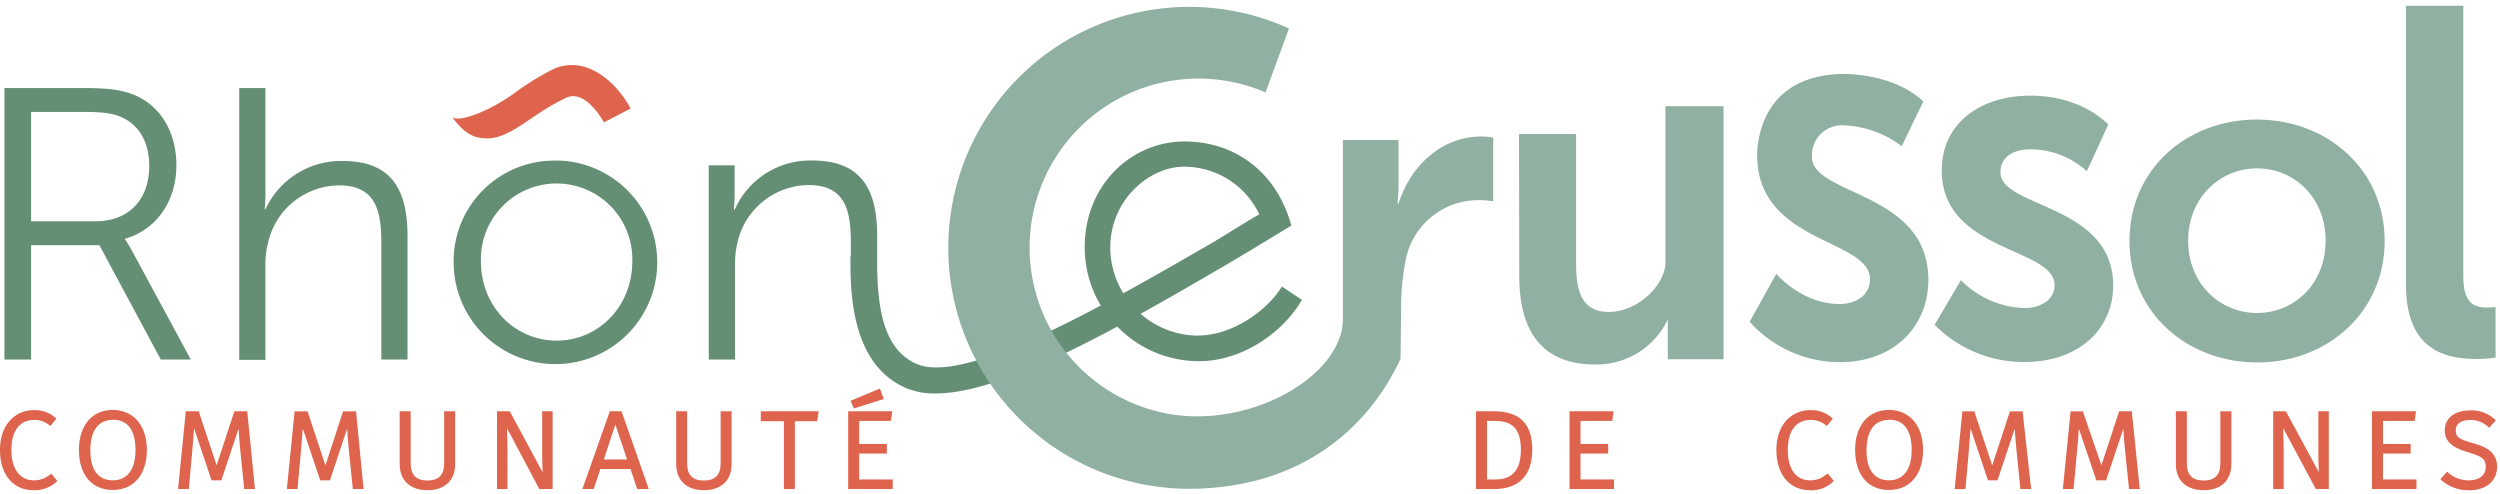 <?xml version="1.0" encoding="UTF-8"?> <svg xmlns="http://www.w3.org/2000/svg" id="Calque_1" data-name="Calque 1" viewBox="0 0 374.75 74.07"><defs><style>.cls-1{fill:#648f75;}.cls-2{fill:#df644e;}.cls-3{fill:#90b0a1;}</style></defs><path class="cls-1" d="M14.32,33.17c4.92,0,8.05-3.18,8.05-8.28,0-3.35-1.33-5.84-3.71-7.11-1.21-.64-2.66-1-5.78-1H4.66V33.17ZM.66,13.2h12c4.17,0,6,.41,7.64,1.1,3.82,1.68,6.14,5.56,6.14,10.48,0,5.5-3.13,9.72-7.7,11v.11a16.76,16.76,0,0,1,1,1.62l8.86,16.38H24.1L14.9,36.76H4.66V53.89h-4Z"></path><path class="cls-1" d="M35.86,13.2h3.93V29c0,1.33-.11,2.37-.11,2.37h.11a12.48,12.48,0,0,1,11.58-7.24c7.18,0,9.72,4.11,9.72,11.29V53.89H57.16V36.41c0-4.57-.7-8.62-6.31-8.62a11,11,0,0,0-10.59,8.28,13.51,13.51,0,0,0-.47,3.87v14H35.86Z"></path><path class="cls-1" d="M83.44,51.06c6.25,0,11.34-5.1,11.34-11.87a11.35,11.35,0,1,0-22.69,0c0,6.77,5.1,11.87,11.35,11.87m0-27A15.26,15.26,0,1,1,68,39.19a15.07,15.07,0,0,1,15.4-15.11"></path><path class="cls-2" d="M73.09,20.74c2.73,0,5.68-2.49,7.91-3.89a29.75,29.75,0,0,1,4-2.25c2.89-1.18,5.5,3.7,5.53,3.74l4-2.07c-1.55-3-6-8.18-11.41-6a42,42,0,0,0-6.23,3.84c-3.58,2.58-8.42,4.45-9.18,3.33l.46.62C70,20.36,71.39,20.74,73.09,20.74Z"></path><path class="cls-1" d="M166.43,37.11c0-7.32,6.14-12.41,11.52-12.11a12.47,12.47,0,0,1,10.82,7.13c-2.61,1.48-4.74,2.92-7.55,4.55-4,2.3-8.36,4.83-12.77,7.25l-.08,0a13.16,13.16,0,0,1-1.94-6.87m13.25,13.25a13.2,13.2,0,0,1-8.7-3.27c4.1-2.27,8.22-4.66,12.23-7,2.92-1.69,10.36-6.22,10.36-6.22-1.95-7.28-7.63-12.38-15.52-12.61-8.27-.25-15.45,6.4-15.45,15.83A17,17,0,0,0,165,45.8l0,0c-11.4,6.06-22.51,10.86-27.51,8.79-5.17-2.15-6-8.8-6-15.24h0v-4c0-7.18-2.55-11.29-9.73-11.29a12.38,12.38,0,0,0-11.63,7.36H110a22.84,22.84,0,0,0,.12-2.32V24.78h-3.88V53.89h3.94v-14a14.22,14.22,0,0,1,.46-3.93,11.05,11.05,0,0,1,10.59-8.22c5.61,0,6.31,4.05,6.31,8.62v2.06h-.06c0,4.86-.12,16.24,8.49,19.81a10.91,10.91,0,0,0,4.26.75c6.85,0,16.72-4.38,27.09-9.93l.17-.09a17,17,0,0,0,12.24,5.18c6.31,0,12.47-4.11,15.43-9.19l-3-2c-2.33,3.81-7.67,7.34-12.46,7.34"></path><path class="cls-2" d="M5,73.48c-3.05,0-5-2.37-5-6,0-4.13,2.54-6,5.06-6a4.69,4.69,0,0,1,3.2,1.1l.2.16-.9,1.12-.19-.15a3.45,3.45,0,0,0-2.26-.76c-2.16,0-3.4,1.64-3.4,4.51S3,72,5.09,72a3.59,3.59,0,0,0,2.41-.88L7.7,71l.89,1.1-.17.16A4.76,4.76,0,0,1,5,73.48"></path><path class="cls-2" d="M16.9,62.94c-2.16,0-3.36,1.62-3.36,4.56S14.74,72,16.9,72s3.41-1.58,3.41-4.56-1.18-4.53-3.41-4.53m0,10.54c-3.12,0-5.07-2.29-5.07-6s2-6,5.07-6,5.12,2.3,5.12,6-2,6-5.12,6"></path><path class="cls-2" d="M38.22,73.3H36.61l-.56-5.48c-.15-1.54-.24-2.59-.29-3.55L33.18,72H31.71L29.1,64.23c-.07,1-.17,2.14-.29,3.48l-.5,5.59H26.69l1.16-11.65h1.94l2.68,8.1,2.66-8.1h1.93Z"></path><path class="cls-2" d="M54.5,73.3H52.89l-.56-5.48c-.16-1.55-.24-2.59-.3-3.55L49.46,72H48l-2.61-7.76c-.07,1-.17,2.14-.29,3.48l-.5,5.59H43l1.16-11.65h1.94l2.68,8.1,2.65-8.1h1.94Z"></path><path class="cls-2" d="M64.07,73.48c-2.6,0-4.16-1.47-4.16-3.92V61.65h1.65v7.81c0,1.73.82,2.57,2.51,2.57s2.51-.84,2.51-2.57V61.65h1.65v7.91c0,2.45-1.55,3.92-4.16,3.92"></path><path class="cls-2" d="M82.84,73.3h-2L76,64.18c0,.75.07,1.66.07,3V73.3H74.5V61.65h1.91l4.93,9.14c0-.69-.07-1.57-.07-2.46V61.65h1.57Z"></path><path class="cls-2" d="M90.52,68.87H94l-1.76-5.24Zm6.73,4.43H95.51l-1-3H90l-1,3h-1.7l4.11-11.65h1.76Z"></path><path class="cls-2" d="M105.52,73.48c-2.61,0-4.16-1.47-4.16-3.92V61.65H103v7.81c0,1.73.82,2.57,2.51,2.57s2.51-.84,2.51-2.57V61.65h1.65v7.91c0,2.45-1.56,3.92-4.16,3.92"></path><polygon class="cls-2" points="119.15 73.3 117.5 73.3 117.5 63.14 114.04 63.14 114.04 61.65 122.72 61.65 122.51 63.14 119.15 63.14 119.15 73.3"></polygon><polygon class="cls-2" points="133.82 73.3 127.14 73.3 127.14 61.65 133.76 61.65 133.54 63.1 128.79 63.1 128.79 66.55 132.94 66.55 132.94 67.98 128.79 67.98 128.79 71.87 133.82 71.87 133.82 73.3"></polygon><path class="cls-2" d="M271.28,73.48c-3,0-5-2.37-5-6,0-4.13,2.54-6,5.06-6a4.69,4.69,0,0,1,3.2,1.1l.2.16-.9,1.12-.19-.15a3.45,3.45,0,0,0-2.26-.76c-2.16,0-3.4,1.64-3.4,4.51S269.22,72,271.34,72a3.59,3.59,0,0,0,2.41-.88L274,71l.89,1.1-.17.16a4.76,4.76,0,0,1-3.39,1.24"></path><path class="cls-2" d="M283.15,62.94c-2.16,0-3.36,1.62-3.36,4.56S281,72,283.15,72s3.41-1.58,3.41-4.56-1.18-4.53-3.41-4.53m0,10.54c-3.12,0-5.07-2.29-5.07-6s2-6,5.07-6,5.12,2.3,5.12,6-2,6-5.12,6"></path><path class="cls-2" d="M304.47,73.3h-1.61l-.56-5.48c-.15-1.55-.24-2.59-.29-3.55L299.43,72H298l-2.61-7.76c-.07,1-.17,2.11-.28,3.43l0,.13-.49,5.51h-1.62l1.16-11.65H295v-.13l0,.13h1l0,.17,2.63,7.93,2.66-8.1h1l0-.1v.1h.92l0,.22Z"></path><path class="cls-2" d="M320.75,73.3h-1.61l-.56-5.48c-.16-1.55-.24-2.59-.29-3.55L315.71,72h-1.47l-2.62-7.76c-.06,1-.16,2.17-.28,3.52l-.51,5.55h-1.61l1.16-11.65h.85v-.14l0,.14h1l.05.17L315,69.75l2.66-8.1h1l0-.1v.1h.92l0,.22Z"></path><path class="cls-2" d="M330.32,73.48c-2.6,0-4.16-1.47-4.16-3.92V61.65h1.65v7.81c0,1.73.82,2.57,2.51,2.57s2.51-.84,2.51-2.57V61.65h1.65v7.91c0,2.45-1.55,3.92-4.16,3.92"></path><path class="cls-2" d="M349.09,73.3h-1.95l-.07-.13-4.82-9c0,.75.07,1.66.07,3V73.3h-1.57V61.65h1.91l.07.13,4.86,9c0-.69-.07-1.57-.07-2.46V61.65h1.57Z"></path><polygon class="cls-2" points="362.23 73.3 355.56 73.3 355.56 61.65 362.17 61.65 361.96 63.1 357.21 63.1 357.21 66.55 361.36 66.55 361.36 67.98 357.21 67.98 357.21 71.87 362.23 71.87 362.23 73.3"></polygon><path class="cls-2" d="M370.08,73.48A5.92,5.92,0,0,1,366,72l-.19-.16,1-1.14.19.17A4.58,4.58,0,0,0,370.06,72c1.6,0,2.55-.75,2.55-2S372,68.41,370,67.81s-3.53-1.39-3.53-3.29,1.56-3,3.8-3a5.11,5.11,0,0,1,3.68,1.33l.18.16-1,1.11-.19-.16a3.71,3.71,0,0,0-2.67-1c-1.35,0-2.15.57-2.15,1.54s.37,1.3,2.47,1.9c1.88.53,3.72,1.24,3.72,3.58,0,2.14-1.66,3.52-4.24,3.52"></path><path class="cls-2" d="M222.9,71.87h1.28c2.56,0,3.8-1.46,3.8-4.48,0-3.78-2-4.29-3.92-4.29H222.9Zm1.2,1.43h-2.85V61.65h2.69c3.87,0,5.75,1.88,5.75,5.74,0,5.14-3.5,5.91-5.59,5.91"></path><polygon class="cls-2" points="241.94 73.3 235.27 73.3 235.27 61.65 241.88 61.65 241.67 63.1 236.92 63.1 236.92 66.55 241.07 66.55 241.07 67.98 236.92 67.98 236.92 71.87 241.94 71.87 241.94 73.3"></polygon><polygon class="cls-2" points="127.99 61.23 127.5 60.08 131.9 58.24 132.48 59.81 127.99 61.23"></polygon><path class="cls-3" d="M227.7,20.1h8.56V39.67c0,4.22,1,7.09,4.91,7.09,4.28,0,8.48-4,8.48-7.46V15.92h8.71V53.85H250v-4c0-1.36,0-1.73,0-1.73v-.24a11.79,11.79,0,0,1-11,6.75c-6.77,0-11.26-3.76-11.26-13.23Z"></path><path class="cls-3" d="M293.94,42a14,14,0,0,0,9.47,4.18c2.46,0,4.57-1.2,4.57-3.44,0-5.68-16.91-4.93-16.91-17.19,0-7.1,5.8-11.21,13.3-11.21,7.84,0,11.65,4.33,11.65,4.33l-3.2,7a12.63,12.63,0,0,0-8.52-3.29c-2.25,0-4.43,1-4.43,3.44,0,5.38,16.9,4.71,16.9,17,0,6.35-5,11.44-13.29,11.44A18.69,18.69,0,0,1,290,48.68Z"></path><path class="cls-3" d="M338.32,46.92c5.59,0,10.29-4.36,10.29-10.84s-4.7-10.84-10.29-10.84S328,29.68,328,36.08s4.71,10.84,10.37,10.84m-.07-29c10.63,0,19.16,7.57,19.16,18.2s-8.53,18.21-19.09,18.21-19.16-7.5-19.16-18.21,8.52-18.2,19.09-18.2"></path><path class="cls-3" d="M360.66.86h8.59V41.33c0,3.82,1.3,4.77,3.55,4.77.68,0,1.29-.06,1.29-.06V53.6a19.1,19.1,0,0,1-2.72.21c-4.78,0-10.71-1.23-10.71-11.18Z"></path><path class="cls-3" d="M222.06,20.46c-6,0-10.65,4.45-12.42,10.05h-.15a27.39,27.39,0,0,0,.15-2.76V21H201.3V47.83c0,8.19-12.94,16-25.17,14.36A25.33,25.33,0,1,1,189.7,13.85l3.52-9.58a36.12,36.12,0,1,0-15.07,69c15.41,0,26.29-7.73,31.79-19.47l.09-7.34a34.86,34.86,0,0,1,.84-8.17A11.08,11.08,0,0,1,221.53,30a16.17,16.17,0,0,1,2.3.16V20.62a10.83,10.83,0,0,0-1.77-.16"></path><path class="cls-3" d="M288.28,15.25l-3.21,6.67a15.27,15.27,0,0,0-8.52-3.12,4.5,4.5,0,0,0-4.94,4.75c.08,5.81,17.45,5.15,17.45,18.39,0,6.86-5,12.35-13.29,12.35a18.19,18.19,0,0,1-13.5-6.06l4-7.18s3.81,4.52,9.47,4.52c2.46,0,4.57-1.29,4.57-3.72,0-6-16.41-5.34-16.9-18,0,0-.9-12.48,12.77-12.77,0,0,7.59-.2,12.14,4.15"></path></svg> 